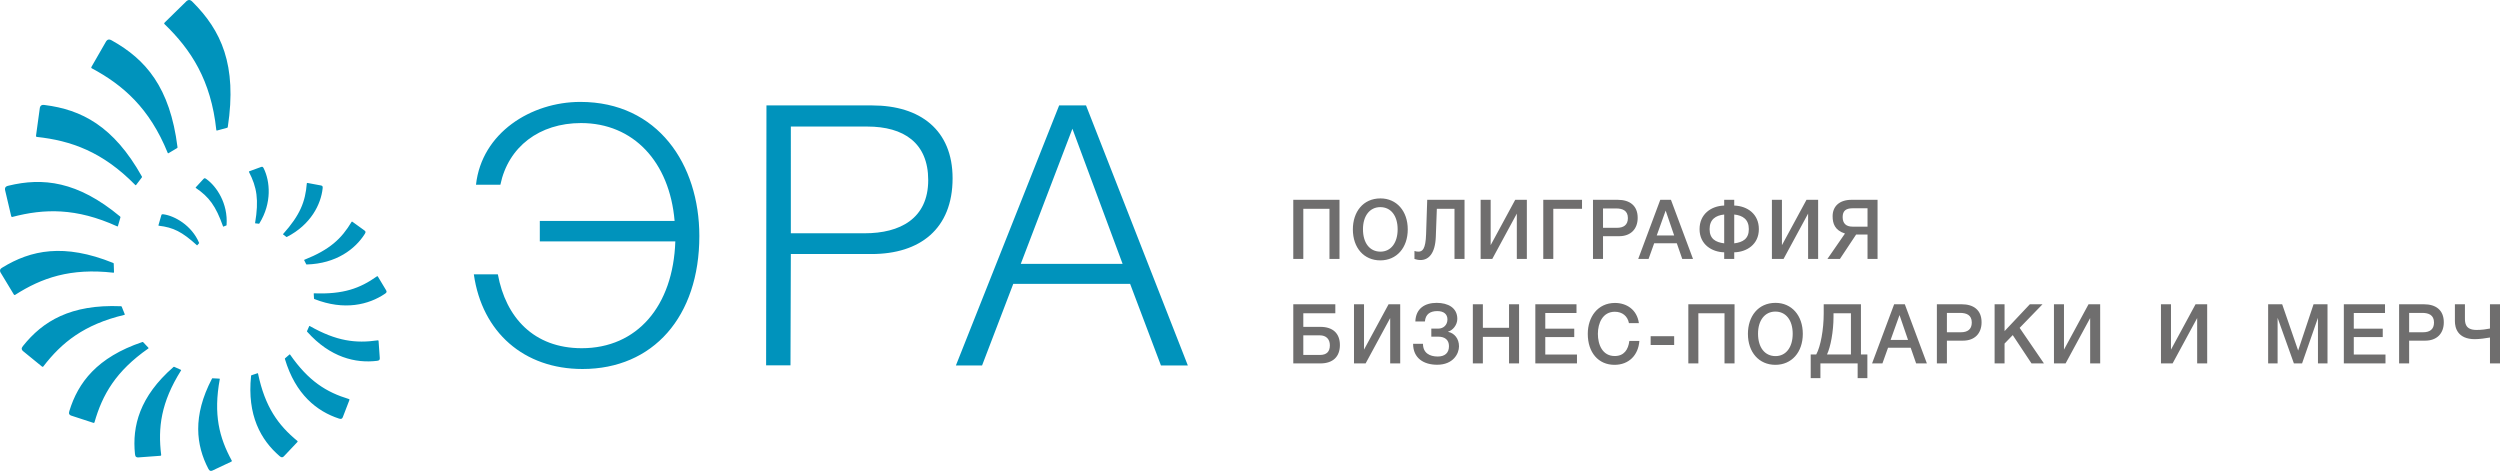 <svg xmlns="http://www.w3.org/2000/svg" xml:space="preserve" width="500.33" height="94.246" style="shape-rendering:geometricPrecision;text-rendering:geometricPrecision;image-rendering:optimizeQuality;fill-rule:evenodd;clip-rule:evenodd" viewBox="0 0 13237.92 2493.59"><path d="M7092.86 1058.08h-244.73v313.17h53.12v-265.67h138.51v265.67h53.1zm216.96-7.48c-92.64 0-146.17 72.14-146.17 164.07 0 97.65 58.65 164.06 145.32 164.06 86.26 0 145.33-66.41 145.33-164.06 0-97.2-59.07-164.07-144.48-164.07m-.85 46.19c56.1 0 91.78 45.74 91.78 117.43 0 71.71-35.68 118.32-90.93 118.32-56.94 0-92.64-45.74-92.64-118.76 0-70.82 36.14-116.99 91.79-116.99m445.98 274.46v-313.17h-197.58l-5.94 181.65c-2.56 79.61-19.14 92.81-40.79 92.81-4.26 0-14.44-.87-20.84-3.51v42.22c7.64 2.64 19.99 5.72 31.87 5.72 43.35 0 77.76-34.75 81.17-122.27l5.5-149.12h93.49v265.67zm85.24 0h61.59l130.04-240.15v240.15h53.09v-313.17h-61.61l-130 240.15v-240.15h-53.11zm384.8 0v-265.67h152.09v-47.5h-205.2v313.17zm210.13-313.17v313.17h53.11v-120.52h85.41c61.17 0 98.14-37.82 98.14-97.21 0-65.54-42.91-95.44-105.38-95.44zm53.11 45.73h69.26c33.56 0 62.46 10.56 62.46 51.04 0 36.95-23.37 51.45-57.79 51.45h-73.93zm359.72-45.73h-56.5l-116.85 313.17h54.8l29.74-83.14h119.81l28.89 83.14h56.96zm16.98 188.7h-92.2l47.17-131.6zm448.51-33.44c0-79.6-59.91-122.26-130.43-124.9v-30.36h-53.12v30.36c-69.26 2.18-130.43 45.3-130.43 124.9 0 81.81 65.85 121.4 130.43 122.73v35.18h53.12v-35.18c65-1.33 130.43-40.92 130.43-122.73m-53.11 0c0 51.02-31 69.49-77.32 75.23v-152.63c45.88 4.82 77.32 26.39 77.32 77.4m-130.44 75.23c-46.32-5.74-77.32-24.21-77.32-75.23 0-51.01 31.44-72.58 77.32-77.4zm252.65 82.68h61.59l130.04-240.15v240.15h53.09v-313.17h-61.59l-130.02 240.15v-240.15h-53.11zm559.41 0v-313.17h-137.66c-64.57 0-100.27 34.74-100.27 86.65 0 39.58 11.89 74.77 65.42 91.93l-93.03 134.59h66.28l85.82-129.31h60.33v129.31zm-53.11-171.1h-79.88c-33.97 0-51.82-17.6-51.82-50.58 0-32.56 16.56-46.63 52.67-46.63h79.03zm-2793.86 627.01c0-61.57-36.97-96.31-103.26-96.31h-90.47v-72.15h169.5v-47.5h-222.62v313.17h143.59c65.87 0 103.26-35.18 103.26-97.21m-53.12 1.33c0 33.85-17.41 51.02-52.26 51.02h-88.35v-103.8h87.5c33.14 0 53.11 19.78 53.11 52.78m127.74 95.88h61.59l130.04-240.15v240.15h53.09V1611.2h-61.61l-130 240.15V1611.2h-53.11zm556.03-90.6c0-40.04-23.8-69.51-57.38-76.53v-1.33c23.38-6.15 48.44-34.31 48.44-67.31 0-58.93-49.29-84.88-109.2-84.88-61.61 0-110.46 28.59-113.02 98.53h50.58c3.39-39.14 28.45-54.98 65.85-54.98 33.98 0 53.53 16.27 53.53 43.97 0 29.49-21.26 48.83-48.44 48.83h-36.97v42.67h36.97c34.41 0 56.52 16.72 56.52 50.14 0 35.63-21.23 54.98-59.49 54.98-42.91 0-78.17-18.91-78.17-67.28h-52.29c0 75.63 55.67 110.84 127.47 110.84 84.99 0 115.6-58.96 115.6-97.65m318.05-222.57h-53.09v124.47h-138.54V1611.2h-53.11v313.17h53.11v-140.74h138.54v140.74h53.09zm304.06 0h-217.96v313.17h220.51v-47.07h-167.84v-92.36h153.38v-44.43h-153.38v-83.12h165.29zm332.93 193.98h-53.09c-5.55 46.17-28.05 80.04-77.34 80.04-64.57 0-89.23-59.37-89.23-117.43 0-57.62 25.91-117.01 89.64-117.01 39.11 0 67.58 22.45 74.81 60.26h52.66c-10.19-72.58-66.27-106.89-126.59-106.89-91.79 0-144.05 74.79-144.05 163.64 0 98.96 56.08 164.06 141.49 164.06 75.62 0 126.18-50.58 131.7-126.67m184.26-25.08h-124.49v46.63h124.49zm319.76-168.9h-244.73v313.17h53.12V1658.7h138.52v265.67h53.09zm216.96-7.48c-92.63 0-146.16 72.14-146.16 164.07 0 97.65 58.64 164.06 145.31 164.06 86.26 0 145.32-66.41 145.32-164.06 0-97.2-59.06-164.07-144.47-164.07m-.85 46.19c56.11 0 91.79 45.74 91.79 117.43 0 71.71-35.68 118.32-90.94 118.32-56.93 0-92.63-45.74-92.63-118.76 0-70.82 36.13-116.99 91.78-116.99m487.19 352.32v-125.36h-34V1611.2h-197.14v48.37c0 86.22-16.58 175.07-39.52 217.3h-29.32v125.36h51.41v-77.86h197.16v77.86zm-87.09-125.36h-126.63c18.7-39.15 34.41-121.4 34.41-199.26v-18.91h92.22zm285.35-265.67h-56.5l-116.85 313.17h54.8l29.76-83.14h119.81l28.89 83.14h56.93zm16.98 188.7h-92.18l47.17-131.6zm152.79-188.7v313.17h53.11v-120.52h85.41c61.18 0 98.14-37.82 98.14-97.21 0-65.54-42.91-95.44-105.37-95.44zm53.11 45.73h69.26c33.56 0 62.47 10.56 62.47 51.04 0 36.95-23.38 51.45-57.79 51.45h-73.94zm506.29-45.73h-67.12l-133.85 142.07V1611.2h-52.69v313.17h52.69v-105.12l43.35-44.87 99.41 149.99h65.85l-128.73-188.24zm60.59 313.17h61.59l130.04-240.15v240.15h53.1V1611.2h-61.62l-130 240.15V1611.2h-53.11zm566.63 0h61.59l130.04-240.15v240.15h53.09V1611.2h-61.61l-130 240.15V1611.2h-53.11zm881.88-313.17h-73.94l-81.56 244.99-84.55-244.99h-74.35v313.17h50.12v-241.48l86.26 241.48h43.32l84.14-241.48v241.48h50.56zm304.46 0H12411v313.17h220.54v-47.07h-167.84v-92.36h153.38v-44.43h-153.38v-83.12h165.28zm74.63 0v313.17h53.11v-120.52h85.38c61.18 0 98.17-37.82 98.17-97.21 0-65.54-42.93-95.44-105.4-95.44zm53.11 45.73h69.24c33.56 0 62.46 10.56 62.46 51.04 0 36.95-23.38 51.45-57.79 51.45h-73.91zm428.09 130.21v137.23h53.11V1611.2h-53.11v128.44c-16.98 3.51-42.91 7.48-70.97 7.48-60.74 0-61.59-37.84-61.59-63.34v-72.58h-53.11v89.29c0 34.74 13.61 95.44 106.22 95.44 23.8 0 59.91-5.28 79.45-8.79" style="fill:#6f6e6e;fill-rule:nonzero"/><path d="m4058.51 558.24-1.85 1376.42h129.08l1.87-589.53h427.49c256.28 0 429.04-133.07 429.04-401.16 0-256.5-172.76-385.73-425.24-385.73zm1692.19 0h-142.38L5061.6 1935.28h138.58l165.16-432.01h618.87l163.24 432.01h142.39zm193.63 838.94h-539.14l273.38-715.51zm-2241.2-147.57c0-379.67-220.2-709.99-630.25-709.99-260.09 0-522.06 163.27-552.44 438.52h129.11c41.74-201.22 206.9-326.52 427.13-326.52 277.14 0 468.88 205.04 495.45 518.25h-713.77v108.22h717.58c-11.39 343.6-203.13 565.72-495.48 565.72-254.37 0-402.45-163.27-444.21-391.08h-127.2c43.66 307.54 265.78 501.17 575.21 501.17 373.98 0 618.87-277.16 618.87-704.29m484.48-579.52h404.71c193.63 0 322.72 86.8 322.72 283.53 0 204.43-149.97 281.58-335.99 281.58h-391.44z" style="fill:#0093bc;fill-rule:nonzero"/><path d="M1019.36 9.77c151.38 150.88 237.04 333.12 186.87 662.19-.99 4.18-.95 4.14-5.48 5.28-18.45 4.62-36.24 9.29-51.54 13.93-3.3.14-3.47-.17-3.8-2.91-28.01-263.49-133.97-425.58-275-561.31-1.7-3.39-1.06-5.32 1.99-7.98L988.52 5.16c7.42-5.43 17.17-9.85 30.84 4.61M866.17 1134.86c57.44 7.81 148.7 57.87 187.91 150.65.71 1.25.46 1.94-.22 2.68l-9.11 10.31c-.89 1.1-1.66.44-2.12.02-78.81-71.27-124.72-94.28-201.94-103.3-1.74-.2-1.78-1.66-1.66-2.74l14.51-50.41c1.74-7.79 4.63-8.29 12.63-7.21M592.4 214.37c179.04 99.83 307.7 247.72 347.46 564.4.2 4.12.18 4.12-3.68 6.32-15.75 9-30.9 17.87-43.78 26.06-3.04 1.04-3.31.75-4.33-1.71-96.27-237.01-236.14-359.13-402.98-448.28-2.52-2.7-2.41-4.7-.29-7.92 25.89-45.03 51.76-90.04 77.63-135.07 5.57-7.19 13.42-13.65 29.97-3.8M236.52 556.03c194.62 24.54 364.75 110.95 514.43 377.93 1.7 3.57 1.66 3.61-.94 6.94-10.68 13.55-20.86 26.76-29.34 38.61-2.33 2.01-2.7 1.83-4.49.02C543.25 803 375.43 744.42 193.98 724.87c-3.24-1.45-3.88-3.32-3.18-6.94 6.76-49.21 13.51-98.43 20.26-147.64 2.37-8.69 7.09-17.08 25.46-14.26M44.45 983.37c181.57-44.22 365.89-24.75 591.25 162.88 2.76 2.61 2.76 2.68 1.58 6.52-4.84 15.63-9.33 30.82-12.82 44.24-1.37 2.6-1.85 2.56-4.03 1.56-216.97-98.68-386.36-94.28-556.01-49.6-3.45-.17-4.66-1.69-5.3-5.11-10.87-46.3-21.74-92.58-32.6-138.86-.98-8.87.47-17.85 17.93-21.63m-32.11 433.49c151.09-92.84 326.79-129.58 586.54-24.68 3.28 1.55 3.3 1.7 3.39 5.48.22 15.5.64 30.53 1.43 43.7-.46 2.79-.96 2.87-3.22 2.62-227.75-25.72-379.67 27.18-521.22 117.93-3.18.91-4.76-.17-6.36-3.08-23.51-38.94-46.99-77.86-70.51-116.78-3.7-8.06-4.88-16.58 9.95-25.19m109.26 415.41c104.53-131.12 252.23-221.9 518.67-210.72 3.45.35 3.56.47 4.84 3.82 5.22 13.73 10.46 26.97 15.42 38.48.54 2.66.06 2.93-2.03 3.43-213.62 51.1-332.09 146.46-429.77 274.07-2.56 1.89-4.39 1.41-6.76-.69-33.66-27.45-67.32-54.9-101.01-82.33-6.21-6.23-9.87-13.48.64-26.06m245.54 344.47c46.3-151.19 146.91-284.58 386.28-365.56 3.16-.89 3.37-.79 5.63 1.71 9.35 10.26 18.52 20.13 26.89 28.59 1.45 2.18 1.04 2.62-.6 3.78-171.89 120.11-243.32 244.27-285.27 391.83-1.58 2.58-3.41 2.76-6.23 1.74-39.34-12.84-78.68-25.68-118.01-38.52-8.05-3.49-13.61-8.71-8.69-23.57m347.59 227.73c-15.3-148.08 24.12-304.09 203.52-460.9 2.43-1.95 2.7-1.93 5.56-.58 11.85 5.55 23.4 10.83 33.81 15.19 2.08 1.37 1.87 1.95.86 3.55-106.09 169.09-123 302.62-104.94 447.89-.4 2.87-2 3.7-4.82 3.85-39.13 2.89-78.28 5.78-117.41 8.68-8.73-.08-15.36-2.76-16.58-17.68m388.31 77.49c-64.56-124.18-84.55-278.02 19.14-476.42 1.45-2.56 1.77-2.64 4.72-2.45 12.22.85 24.1 1.53 34.72 1.85 2.35.47 2.35 1.14 2.04 2.86-34.06 186.75-3.22 309.19 63.83 431.75.71 2.7-.48 3.99-2.89 5.09-33.49 15.77-66.99 31.54-100.47 47.31-8.08 3.1-14.73 2.81-21.09-9.99m377.43-66.73c-99.46-85.57-172.66-216.09-151.03-424.8.35-2.74.64-2.99 3.26-3.8 10.85-3.45 21.38-6.9 30.76-10.25 2.24-.41 2.51.23 2.82 1.83 37.05 176.61 106.1 272.53 208.86 357.19 1.64 2.1 1.02 3.72-.71 5.51-23.87 25.24-47.75 50.49-71.62 75.76-6.26 5.8-12.16 7.62-22.34-1.44m314.31-198.84c-116.26-38.13-229.88-127.15-286.07-315.21-.71-2.51-.5-2.87 1.43-4.49 8.04-6.75 15.84-13.4 22.71-19.59 1.81-1.21 2.31-.69 3.16.56 98.06 140.7 191.53 198.95 312.59 235.73 2.25 1.22 2.27 2.9 1.44 5.05-11.68 30.33-23.36 60.67-35.02 91.01-3.47 7.71-7.98 11.16-20.24 6.94m201.65-305.69c-112.4 13.78-247.84-17.31-369.8-153.96-1.6-1.83-1.58-2.29-.62-4.36 4.05-8.75 7.9-17.33 11.24-25.23 1.02-1.75 1.77-1.48 2.95-.77 141.53 80.19 242.69 92.84 361.07 75.68 2.44.08 3.14 1.58 3.31 3.7l6.42 90.75c.25 8.37-2.37 12.86-14.57 14.19m42.04-355.26c-85.92 58.13-215.11 90.42-373.37 28.22-2.14-.81-2.33-1.28-2.43-3.34-.4-8.77-.84-17.35-1.42-25.23.06-1.93.9-1.99 2.16-1.93 153.46 5.84 241.55-25.31 333.17-90.33 2.06-1.02 3.34-.02 4.38 1.64 14.53 24.23 29.07 48.44 43.6 72.65 4.07 7.27 3.55 11.97-6.09 18.32m-106.83-316.87c-50.16 79.78-150.84 157.28-307.25 161.88-2.1.1-2.52-.27-3.33-1.96-3.53-7.12-7.02-14.09-10.39-20.49-.7-1.68.07-2.07 1.13-2.49 133.76-53.32 196.12-110.71 249.98-200.9 1.37-1.7 2.89-1.25 4.38-.27 21.22 15.34 42.44 30.67 63.65 46.01 6.65 4.94 7.67 9.12 1.83 18.22m-223.18-241.79c-8.64 84.45-62.29 192.73-189.09 257.67-1.69.95-2.25.77-3.56-.25-5.63-4.37-11.22-8.63-16.5-12.57-1.33-1.11-.79-1.81-.12-2.56 89.48-99.93 117.72-170.62 125.45-268.21.37-2.01 1.93-2.26 3.55-2.05 23.67 4.4 47.34 8.81 71.03 13.21 8.08 1.52 10.33 4.72 9.24 14.76m-311.99-105.09c33.44 68.12 44.41 182.49-23.12 291.44-.86 1.54-1.48 1.7-2.91 1.54-6.26-.73-12.45-1.39-18.37-1.98-1.6-.2-1.52-1.14-1.35-1.99 20.55-122.64 9.47-189.43-32.52-270.31-.77-1.78.43-2.74 1.74-3.34 20.57-7.55 41.13-15.07 61.72-22.61 7.6-2.95 10.7-1.21 14.81 7.25m-304.17 56.05c54.59 38.81 115.45 129.77 107.37 243.72.02 1.58-.48 2.06-1.62 2.5-5.09 1.97-10.12 3.97-15.03 5.92-1.39.56-1.74-.35-1.99-1.04-38.49-108.53-74.25-156.1-144.15-203.62-1.48-1.08-.87-2.45-.13-3.47 13.34-14.49 26.66-28.97 40-43.45 5.24-6.13 8.42-5.66 15.55-.56" style="fill:#0093bc"/></svg>